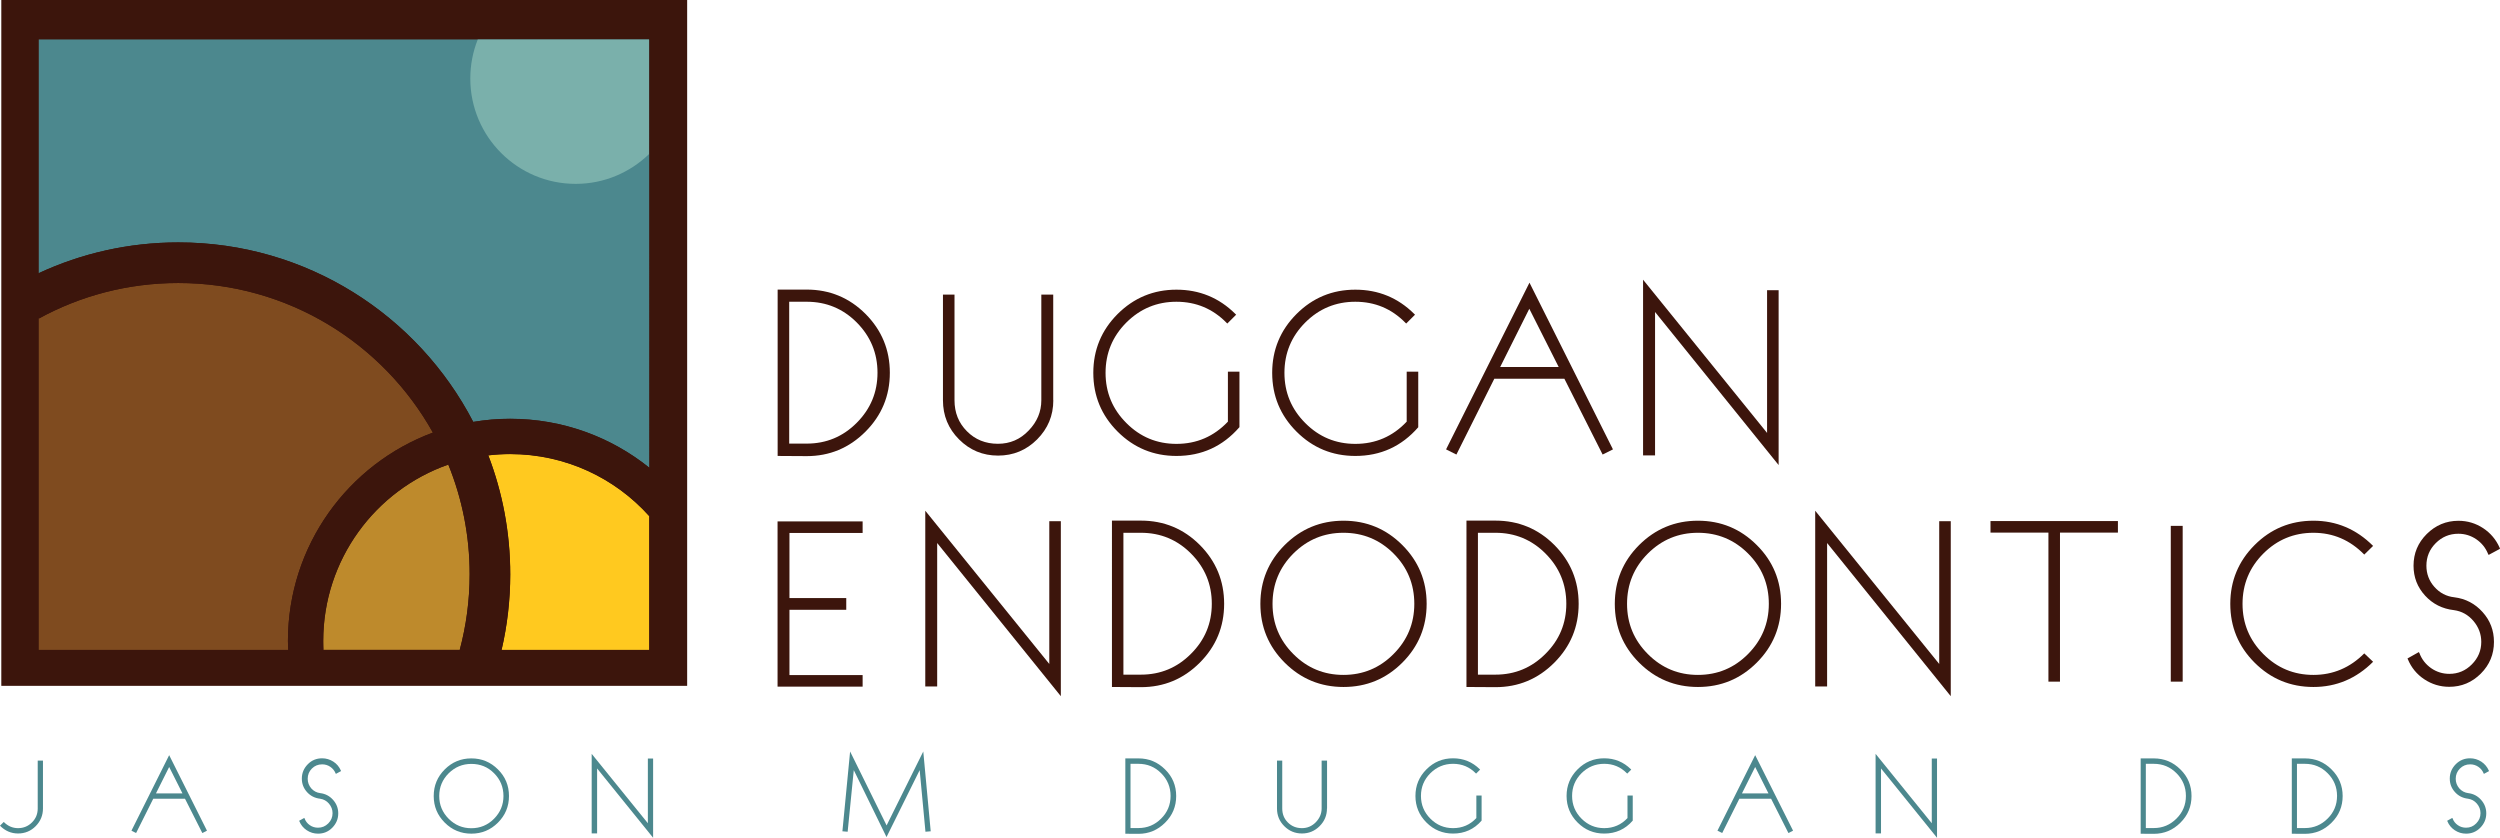 <?xml version="1.0" encoding="utf-8"?>
<!-- Generator: Adobe Illustrator 22.0.1, SVG Export Plug-In . SVG Version: 6.00 Build 0)  -->
<svg version="1.1" id="Layer_1" xmlns="http://www.w3.org/2000/svg" xmlns:xlink="http://www.w3.org/1999/xlink" x="0px" y="0px"
	 viewBox="0 0 285.67 95.73" style="enable-background:new 0 0 285.67 95.73;" xml:space="preserve">
<style type="text/css">
	.st0{fill:#4C888E;}
	.st1{fill:#3C150C;}
	.st2{fill:#FFC91F;}
	.st3{fill:#7F4B1F;}
	.st4{fill:#BE8A2C;}
	.st5{fill:#7AB0AB;}
</style>
<g>
	<g>
		<path class="st0" d="M4.91,86.91v5.47c0,0.79-0.28,1.46-0.83,2.02s-1.23,0.84-2.02,0.84c-0.79,0-1.48-0.3-2.06-0.89l0.43-0.43
			c0.46,0.47,1.01,0.71,1.63,0.71c0.63,0,1.16-0.22,1.6-0.66C4.1,93.53,4.31,93,4.31,92.38v-5.47H4.91z"/>
		<path class="st0" d="M23.65,94.92l-0.53,0.27l-1.98-3.92h-3.63l-1.96,3.92l-0.53-0.27l4.31-8.63L23.65,94.92z M20.85,90.66
			l-1.52-3.02l-1.51,3.02H20.85z"/>
		<path class="st0" d="M38.97,88.11l-0.59,0.32l-0.03-0.06c-0.13-0.31-0.33-0.56-0.61-0.75c-0.28-0.19-0.59-0.28-0.93-0.28
			c-0.46,0-0.85,0.16-1.17,0.48c-0.32,0.32-0.48,0.71-0.48,1.17c0,0.42,0.14,0.78,0.41,1.1c0.28,0.31,0.62,0.49,1.03,0.54
			c0.58,0.07,1.07,0.33,1.46,0.77c0.39,0.44,0.59,0.95,0.59,1.54c0,0.64-0.23,1.18-0.68,1.64c-0.45,0.46-1,0.68-1.63,0.68
			c-0.47,0-0.9-0.13-1.29-0.39c-0.39-0.26-0.67-0.6-0.85-1.04l-0.02-0.04l0.59-0.33l0.03,0.06c0.12,0.32,0.32,0.58,0.6,0.77
			c0.28,0.2,0.6,0.29,0.94,0.29c0.45,0,0.84-0.16,1.17-0.49c0.33-0.33,0.49-0.71,0.49-1.17c0-0.41-0.14-0.77-0.41-1.09
			c-0.27-0.32-0.61-0.5-1.01-0.56c-0.6-0.07-1.1-0.32-1.49-0.75c-0.4-0.44-0.6-0.95-0.6-1.55c0-0.64,0.23-1.18,0.68-1.64
			c0.45-0.46,1-0.68,1.64-0.68c0.46,0,0.89,0.13,1.28,0.38c0.39,0.25,0.67,0.59,0.86,1.02L38.97,88.11z"/>
		<path class="st0" d="M58.16,90.96c0,1.19-0.42,2.2-1.26,3.04c-0.84,0.84-1.85,1.26-3.04,1.26s-2.2-0.42-3.04-1.26
			c-0.84-0.84-1.26-1.85-1.26-3.04c0-1.19,0.42-2.2,1.26-3.04c0.84-0.84,1.85-1.26,3.04-1.26s2.2,0.42,3.04,1.26
			C57.74,88.75,58.16,89.77,58.16,90.96z M57.53,90.96c0-1.02-0.36-1.89-1.07-2.6c-0.71-0.72-1.58-1.07-2.6-1.07
			c-1.01,0-1.87,0.36-2.59,1.07c-0.72,0.72-1.08,1.58-1.08,2.6c0,1.01,0.36,1.88,1.08,2.6c0.72,0.72,1.58,1.08,2.59,1.08
			c1.01,0,1.87-0.36,2.59-1.08C57.17,92.83,57.53,91.97,57.53,90.96z"/>
		<path class="st0" d="M74.63,95.73l-6.4-7.92v7.42h-0.62v-9.09l6.42,7.93v-7.39h0.6V95.73z"/>
		<path class="st0" d="M106.35,94.99l-0.6,0.05L105.09,88l-3.79,7.65L97.56,88l-0.7,7.04l-0.6-0.05l0.88-9.12l4.17,8.45l4.19-8.45
			L106.35,94.99z"/>
		<path class="st0" d="M134.4,90.96c0,1.19-0.42,2.21-1.27,3.05c-0.84,0.84-1.86,1.27-3.04,1.27l-1.5-0.01v-8.61h1.5
			c1.19,0,2.2,0.42,3.04,1.26C133.98,88.75,134.4,89.77,134.4,90.96z M133.76,90.95c0-1.01-0.36-1.88-1.07-2.59
			c-0.71-0.72-1.58-1.08-2.6-1.08h-0.91v7.34h0.91c1.01,0,1.87-0.36,2.59-1.08C133.4,92.83,133.76,91.96,133.76,90.95z"/>
		<path class="st0" d="M151.63,92.38c0,0.79-0.28,1.46-0.84,2.02c-0.56,0.56-1.23,0.84-2.02,0.84c-0.79,0-1.46-0.28-2.02-0.84
			s-0.83-1.23-0.83-2.02v-5.47h0.6v5.47c0,0.64,0.21,1.17,0.64,1.6c0.43,0.43,0.96,0.65,1.61,0.65c0.62,0,1.15-0.23,1.59-0.68
			c0.44-0.46,0.66-0.98,0.66-1.57v-5.47h0.62V92.38z"/>
		<path class="st0" d="M169.3,93.77c-0.86,0.99-1.95,1.48-3.26,1.48c-1.19,0-2.2-0.42-3.04-1.26c-0.84-0.84-1.26-1.85-1.26-3.04
			c0-1.19,0.42-2.2,1.26-3.04c0.84-0.84,1.85-1.26,3.04-1.26c1.19,0,2.21,0.42,3.05,1.25l0.04,0.04l-0.46,0.46l-0.04-0.04
			c-0.71-0.72-1.57-1.08-2.59-1.08c-1.01,0-1.87,0.36-2.59,1.07c-0.72,0.72-1.08,1.58-1.08,2.6c0,1.01,0.36,1.88,1.08,2.6
			c0.72,0.72,1.58,1.08,2.59,1.08c1.05,0,1.94-0.38,2.66-1.15V90.9h0.6V93.77z"/>
		<path class="st0" d="M186.57,93.77c-0.86,0.99-1.95,1.48-3.26,1.48c-1.19,0-2.2-0.42-3.04-1.26c-0.84-0.84-1.26-1.85-1.26-3.04
			c0-1.19,0.42-2.2,1.26-3.04c0.84-0.84,1.85-1.26,3.04-1.26c1.19,0,2.21,0.42,3.05,1.25l0.04,0.04l-0.46,0.46l-0.04-0.04
			c-0.71-0.72-1.57-1.08-2.59-1.08c-1.01,0-1.87,0.36-2.59,1.07c-0.72,0.72-1.08,1.58-1.08,2.6c0,1.01,0.36,1.88,1.08,2.6
			c0.72,0.72,1.58,1.08,2.59,1.08c1.05,0,1.94-0.38,2.66-1.15V90.9h0.6V93.77z"/>
		<path class="st0" d="M204.89,94.92l-0.53,0.27l-1.98-3.92h-3.63l-1.96,3.92l-0.54-0.27l4.31-8.63L204.89,94.92z M202.08,90.66
			l-1.52-3.02l-1.51,3.02H202.08z"/>
		<path class="st0" d="M221.34,95.73l-6.4-7.92v7.42h-0.62v-9.09l6.42,7.93v-7.39h0.6V95.73z"/>
		<path class="st0" d="M250.42,90.96c0,1.19-0.42,2.21-1.27,3.05c-0.84,0.84-1.86,1.27-3.04,1.27l-1.5-0.01v-8.61h1.5
			c1.19,0,2.2,0.42,3.04,1.26C250,88.75,250.42,89.77,250.42,90.96z M249.78,90.95c0-1.01-0.36-1.88-1.07-2.59
			c-0.71-0.72-1.58-1.08-2.6-1.08h-0.91v7.34h0.91c1.01,0,1.87-0.36,2.59-1.08C249.42,92.83,249.78,91.96,249.78,90.95z"/>
		<path class="st0" d="M267.69,90.96c0,1.19-0.42,2.21-1.27,3.05c-0.84,0.84-1.86,1.27-3.04,1.27l-1.5-0.01v-8.61h1.5
			c1.19,0,2.2,0.42,3.04,1.26C267.26,88.75,267.69,89.77,267.69,90.96z M267.05,90.95c0-1.01-0.36-1.88-1.07-2.59
			c-0.71-0.72-1.58-1.08-2.6-1.08h-0.91v7.34h0.91c1.01,0,1.87-0.36,2.59-1.08C266.69,92.83,267.05,91.96,267.05,90.95z"/>
		<path class="st0" d="M284.42,88.11l-0.59,0.32l-0.03-0.06c-0.13-0.31-0.33-0.56-0.61-0.75c-0.28-0.19-0.59-0.28-0.93-0.28
			c-0.46,0-0.85,0.16-1.17,0.48c-0.32,0.32-0.48,0.71-0.48,1.17c0,0.42,0.14,0.78,0.41,1.1c0.28,0.31,0.62,0.49,1.03,0.54
			c0.58,0.07,1.07,0.33,1.46,0.77c0.39,0.44,0.59,0.95,0.59,1.54c0,0.64-0.23,1.18-0.68,1.64c-0.45,0.46-1,0.68-1.63,0.68
			c-0.47,0-0.9-0.13-1.29-0.39c-0.39-0.26-0.67-0.6-0.85-1.04l-0.02-0.04l0.59-0.33l0.03,0.06c0.12,0.32,0.32,0.58,0.6,0.77
			c0.28,0.2,0.6,0.29,0.94,0.29c0.45,0,0.84-0.16,1.16-0.49c0.33-0.33,0.49-0.71,0.49-1.17c0-0.41-0.14-0.77-0.41-1.09
			c-0.27-0.32-0.61-0.5-1.01-0.56c-0.6-0.07-1.1-0.32-1.49-0.75c-0.4-0.44-0.6-0.95-0.6-1.55c0-0.64,0.23-1.18,0.68-1.64
			c0.46-0.46,1-0.68,1.64-0.68c0.46,0,0.89,0.13,1.28,0.38c0.38,0.25,0.67,0.59,0.86,1.02L284.42,88.11z"/>
	</g>
	<g>
		<g>
			<path class="st1" d="M101.68,42.6c0,2.62-0.93,4.87-2.79,6.73c-1.86,1.86-4.1,2.79-6.71,2.79l-3.32-0.02V33.09h3.32
				c2.62,0,4.87,0.93,6.72,2.78C100.75,37.73,101.68,39.97,101.68,42.6z M100.27,42.59c0-2.23-0.79-4.14-2.36-5.73
				c-1.58-1.59-3.49-2.38-5.73-2.38h-2v16.21h2c2.23,0,4.14-0.79,5.72-2.38S100.27,44.82,100.27,42.59z"/>
			<path class="st1" d="M120.36,45.74c0,1.75-0.62,3.23-1.85,4.47c-1.23,1.23-2.72,1.85-4.46,1.85c-1.75,0-3.23-0.62-4.46-1.85
				c-1.23-1.23-1.84-2.72-1.84-4.47V33.66h1.32v12.08c0,1.41,0.47,2.59,1.42,3.54c0.94,0.95,2.12,1.43,3.54,1.43
				c1.38,0,2.55-0.5,3.51-1.51c0.97-1,1.45-2.16,1.45-3.46V33.66h1.36V45.74z"/>
			<path class="st1" d="M141.62,48.82c-1.91,2.19-4.3,3.28-7.19,3.28c-2.62,0-4.87-0.93-6.72-2.78c-1.86-1.86-2.78-4.1-2.78-6.72
				s0.93-4.87,2.78-6.72c1.86-1.85,4.1-2.78,6.72-2.78s4.87,0.92,6.73,2.77l0.09,0.09l-1.01,1.01l-0.09-0.09
				c-1.57-1.6-3.48-2.4-5.72-2.4c-2.23,0-4.13,0.79-5.72,2.37c-1.58,1.58-2.38,3.5-2.38,5.75c0,2.24,0.79,4.15,2.38,5.74
				c1.58,1.59,3.49,2.38,5.72,2.38c2.32,0,4.28-0.85,5.88-2.54v-5.71h1.32V48.82z"/>
			<path class="st1" d="M162.06,48.82c-1.91,2.19-4.3,3.28-7.19,3.28c-2.63,0-4.87-0.93-6.72-2.78c-1.86-1.86-2.78-4.1-2.78-6.72
				s0.93-4.87,2.78-6.72c1.85-1.85,4.09-2.78,6.72-2.78c2.62,0,4.87,0.92,6.73,2.77l0.09,0.09l-1.01,1.01l-0.09-0.09
				c-1.57-1.6-3.47-2.4-5.72-2.4c-2.23,0-4.14,0.79-5.72,2.37c-1.58,1.58-2.38,3.5-2.38,5.75c0,2.24,0.79,4.15,2.38,5.74
				c1.58,1.59,3.49,2.38,5.72,2.38c2.32,0,4.28-0.85,5.87-2.54v-5.71h1.32V48.82z"/>
			<path class="st1" d="M184.31,51.35l-1.18,0.59l-4.37-8.66h-8.01l-4.33,8.66l-1.18-0.59l9.53-19.05L184.31,51.35z M178.11,41.94
				l-3.36-6.66l-3.33,6.66H178.11z"/>
			<path class="st1" d="M203.24,53.14l-14.12-17.49v16.39h-1.37V31.96l14.17,17.51V33.16h1.32V53.14z"/>
		</g>
		<path class="st1" d="M98.57,78.46h-9.72V59.58h9.72v1.32h-8.36v7.44h6.49v1.34h-6.49v7.46h8.36V78.46z"/>
		<path class="st1" d="M121.21,79.54l-14.12-17.49v16.39h-1.36V58.36l14.17,17.51V59.56h1.32V79.54z"/>
		<path class="st1" d="M139.88,69c0,2.62-0.93,4.87-2.79,6.73c-1.86,1.86-4.1,2.79-6.71,2.79l-3.32-0.02V59.49h3.32
			c2.62,0,4.87,0.93,6.72,2.78C138.95,64.13,139.88,66.37,139.88,69z M138.47,68.99c0-2.23-0.79-4.14-2.37-5.73
			c-1.58-1.59-3.49-2.38-5.73-2.38h-2v16.21h2c2.23,0,4.14-0.79,5.72-2.38C137.68,73.13,138.47,71.22,138.47,68.99z"/>
		<path class="st1" d="M163.02,69c0,2.62-0.93,4.87-2.78,6.72c-1.86,1.86-4.1,2.78-6.72,2.78c-2.62,0-4.87-0.93-6.72-2.78
			c-1.86-1.86-2.78-4.1-2.78-6.72s0.93-4.87,2.78-6.72c1.86-1.85,4.1-2.78,6.72-2.78c2.63,0,4.87,0.93,6.72,2.78
			C162.09,64.13,163.02,66.37,163.02,69z M161.61,69c0-2.25-0.79-4.17-2.37-5.75c-1.58-1.58-3.49-2.37-5.73-2.37
			c-2.23,0-4.13,0.79-5.72,2.37c-1.58,1.58-2.38,3.5-2.38,5.75c0,2.24,0.79,4.15,2.38,5.74c1.58,1.59,3.49,2.38,5.72,2.38
			c2.23,0,4.14-0.79,5.72-2.38C160.82,73.15,161.61,71.23,161.61,69z"/>
		<path class="st1" d="M180.39,69c0,2.62-0.93,4.87-2.79,6.73c-1.86,1.86-4.1,2.79-6.71,2.79l-3.32-0.02V59.49h3.32
			c2.62,0,4.87,0.93,6.72,2.78C179.46,64.13,180.39,66.37,180.39,69z M178.98,68.99c0-2.23-0.79-4.14-2.37-5.73
			c-1.58-1.59-3.49-2.38-5.73-2.38h-2v16.21h2c2.23,0,4.14-0.79,5.72-2.38C178.19,73.13,178.98,71.22,178.98,68.99z"/>
		<path class="st1" d="M203.52,69c0,2.62-0.93,4.87-2.78,6.72c-1.86,1.86-4.1,2.78-6.72,2.78c-2.62,0-4.87-0.93-6.72-2.78
			c-1.86-1.86-2.78-4.1-2.78-6.72s0.93-4.87,2.78-6.72c1.86-1.85,4.1-2.78,6.72-2.78c2.63,0,4.87,0.93,6.72,2.78
			C202.6,64.13,203.52,66.37,203.52,69z M202.12,69c0-2.25-0.79-4.17-2.37-5.75c-1.58-1.58-3.49-2.37-5.73-2.37
			c-2.23,0-4.13,0.79-5.72,2.37c-1.58,1.58-2.38,3.5-2.38,5.75c0,2.24,0.79,4.15,2.38,5.74c1.58,1.59,3.49,2.38,5.72,2.38
			c2.23,0,4.14-0.79,5.72-2.38C201.32,73.15,202.12,71.23,202.12,69z"/>
		<path class="st1" d="M222.9,79.54l-14.12-17.49v16.39h-1.36V58.36l14.17,17.51V59.56h1.32V79.54z"/>
		<path class="st1" d="M242.01,60.86h-6.62v17.03h-1.32V60.86h-6.62v-1.32h14.56V60.86z"/>
		<path class="st1" d="M249.41,60.09v17.8h-1.36v-17.8H249.41z"/>
		<path class="st1" d="M271.17,75.62c-1.92,1.92-4.2,2.88-6.82,2.88c-2.63,0-4.87-0.93-6.72-2.78c-1.86-1.86-2.78-4.1-2.78-6.72
			s0.93-4.87,2.78-6.72c1.85-1.85,4.09-2.78,6.72-2.78c2.62,0,4.9,0.96,6.82,2.88c-0.62,0.62-0.96,0.95-1.01,0.99
			c-1.63-1.66-3.56-2.49-5.81-2.49c-2.23,0-4.14,0.79-5.72,2.37c-1.58,1.58-2.38,3.5-2.38,5.75c0,2.24,0.79,4.15,2.38,5.74
			c1.58,1.59,3.49,2.38,5.72,2.38c2.24,0,4.18-0.82,5.81-2.46L271.17,75.62z"/>
		<path class="st1" d="M285.67,62.71l-1.3,0.7l-0.07-0.13c-0.28-0.69-0.73-1.24-1.34-1.66c-0.62-0.42-1.3-0.63-2.05-0.63
			c-1.01,0-1.87,0.36-2.58,1.07c-0.71,0.71-1.07,1.57-1.07,2.58c0,0.92,0.3,1.73,0.91,2.42c0.61,0.69,1.37,1.09,2.28,1.19
			c1.29,0.16,2.37,0.73,3.23,1.69c0.87,0.97,1.3,2.1,1.3,3.41c0,1.41-0.5,2.62-1.5,3.62c-1,1-2.2,1.51-3.61,1.51
			c-1.04,0-1.99-0.29-2.85-0.86c-0.86-0.57-1.48-1.33-1.88-2.29l-0.04-0.09l1.3-0.73l0.07,0.13c0.26,0.7,0.71,1.27,1.33,1.71
			c0.62,0.43,1.32,0.65,2.08,0.65c1,0,1.86-0.36,2.57-1.08c0.72-0.72,1.08-1.58,1.08-2.57c0-0.89-0.3-1.69-0.9-2.4
			c-0.6-0.7-1.34-1.11-2.22-1.23c-1.32-0.15-2.42-0.7-3.3-1.66c-0.88-0.96-1.32-2.1-1.32-3.42c0-1.41,0.5-2.61,1.51-3.62
			c1.01-1,2.21-1.51,3.62-1.51c1.03,0,1.96,0.28,2.82,0.84c0.85,0.56,1.48,1.31,1.89,2.24L285.67,62.71z"/>
	</g>
	<g>
		<rect x="0.15" class="st1" width="78.37" height="78.37"/>
		<path class="st2" d="M58.3,51.88c-0.85,0-1.68,0.05-2.51,0.15c1.62,4.22,2.51,8.8,2.51,13.6c0,2.97-0.34,5.86-0.99,8.63h16.86
			v-15.3C70.27,54.61,64.6,51.88,58.3,51.88z"/>
		<path class="st3" d="M32.93,74.26c-0.01-0.34-0.03-0.67-0.03-1.01c0-10.92,6.89-20.23,16.56-23.82
			c-5.69-10.2-16.58-17.09-29.09-17.09c-5.78,0-11.21,1.47-15.94,4.06v37.86H32.93z"/>
		<path class="st4" d="M51.22,53.08c-8.32,2.92-14.29,10.84-14.29,20.16c0,0.34,0.01,0.68,0.02,1.01h15.58
			c0.74-2.75,1.13-5.65,1.13-8.63C53.67,61.19,52.8,56.96,51.22,53.08z"/>
		<path class="st0" d="M54.07,48.21c1.38-0.23,2.79-0.36,4.23-0.36c6.01,0,11.53,2.09,15.88,5.58V4.51H4.43v26.7
			c4.85-2.25,10.25-3.51,15.94-3.51C35.04,27.7,47.76,36.03,54.07,48.21z"/>
		<path class="st1" d="M20.38,32.34c12.51,0,23.4,6.9,29.09,17.09c1.47-0.55,3.02-0.96,4.61-1.22C47.76,36.03,35.04,27.7,20.38,27.7
			c-5.69,0-11.1,1.26-15.94,3.51v5.19C9.17,33.81,14.6,32.34,20.38,32.34z"/>
		<path class="st1" d="M53.67,65.63c0,2.98-0.4,5.88-1.13,8.63h4.78c0.64-2.77,0.99-5.66,0.99-8.63c0-4.79-0.89-9.38-2.51-13.6
			c-1.58,0.19-3.11,0.54-4.57,1.05C52.8,56.96,53.67,61.19,53.67,65.63z"/>
		<path class="st1" d="M54.07,48.21c0.64,1.24,1.22,2.51,1.72,3.83c0.82-0.1,1.66-0.15,2.51-0.15c6.3,0,11.97,2.73,15.88,7.07v-5.52
			c-4.35-3.49-9.87-5.58-15.88-5.58C56.86,47.85,55.45,47.98,54.07,48.21z"/>
		<path class="st1" d="M32.9,73.25c0,0.34,0.01,0.68,0.03,1.01h4.03c-0.02-0.34-0.02-0.67-0.02-1.01c0-9.32,5.97-17.24,14.29-20.16
			c-0.51-1.26-1.1-2.48-1.76-3.66C39.79,53.02,32.9,62.33,32.9,73.25z"/>
		<path class="st1" d="M55.79,52.03c-0.5-1.31-1.08-2.59-1.72-3.83c-1.59,0.27-3.13,0.68-4.61,1.22c0.66,1.18,1.24,2.4,1.76,3.66
			C52.68,52.57,54.21,52.22,55.79,52.03z"/>
		<path class="st5" d="M54.59,4.52c-0.55,1.38-0.85,2.88-0.85,4.45c0,6.65,5.39,12.04,12.04,12.04c3.26,0,6.21-1.3,8.38-3.4V4.52
			H54.59z"/>
	</g>
</g>
</svg>
